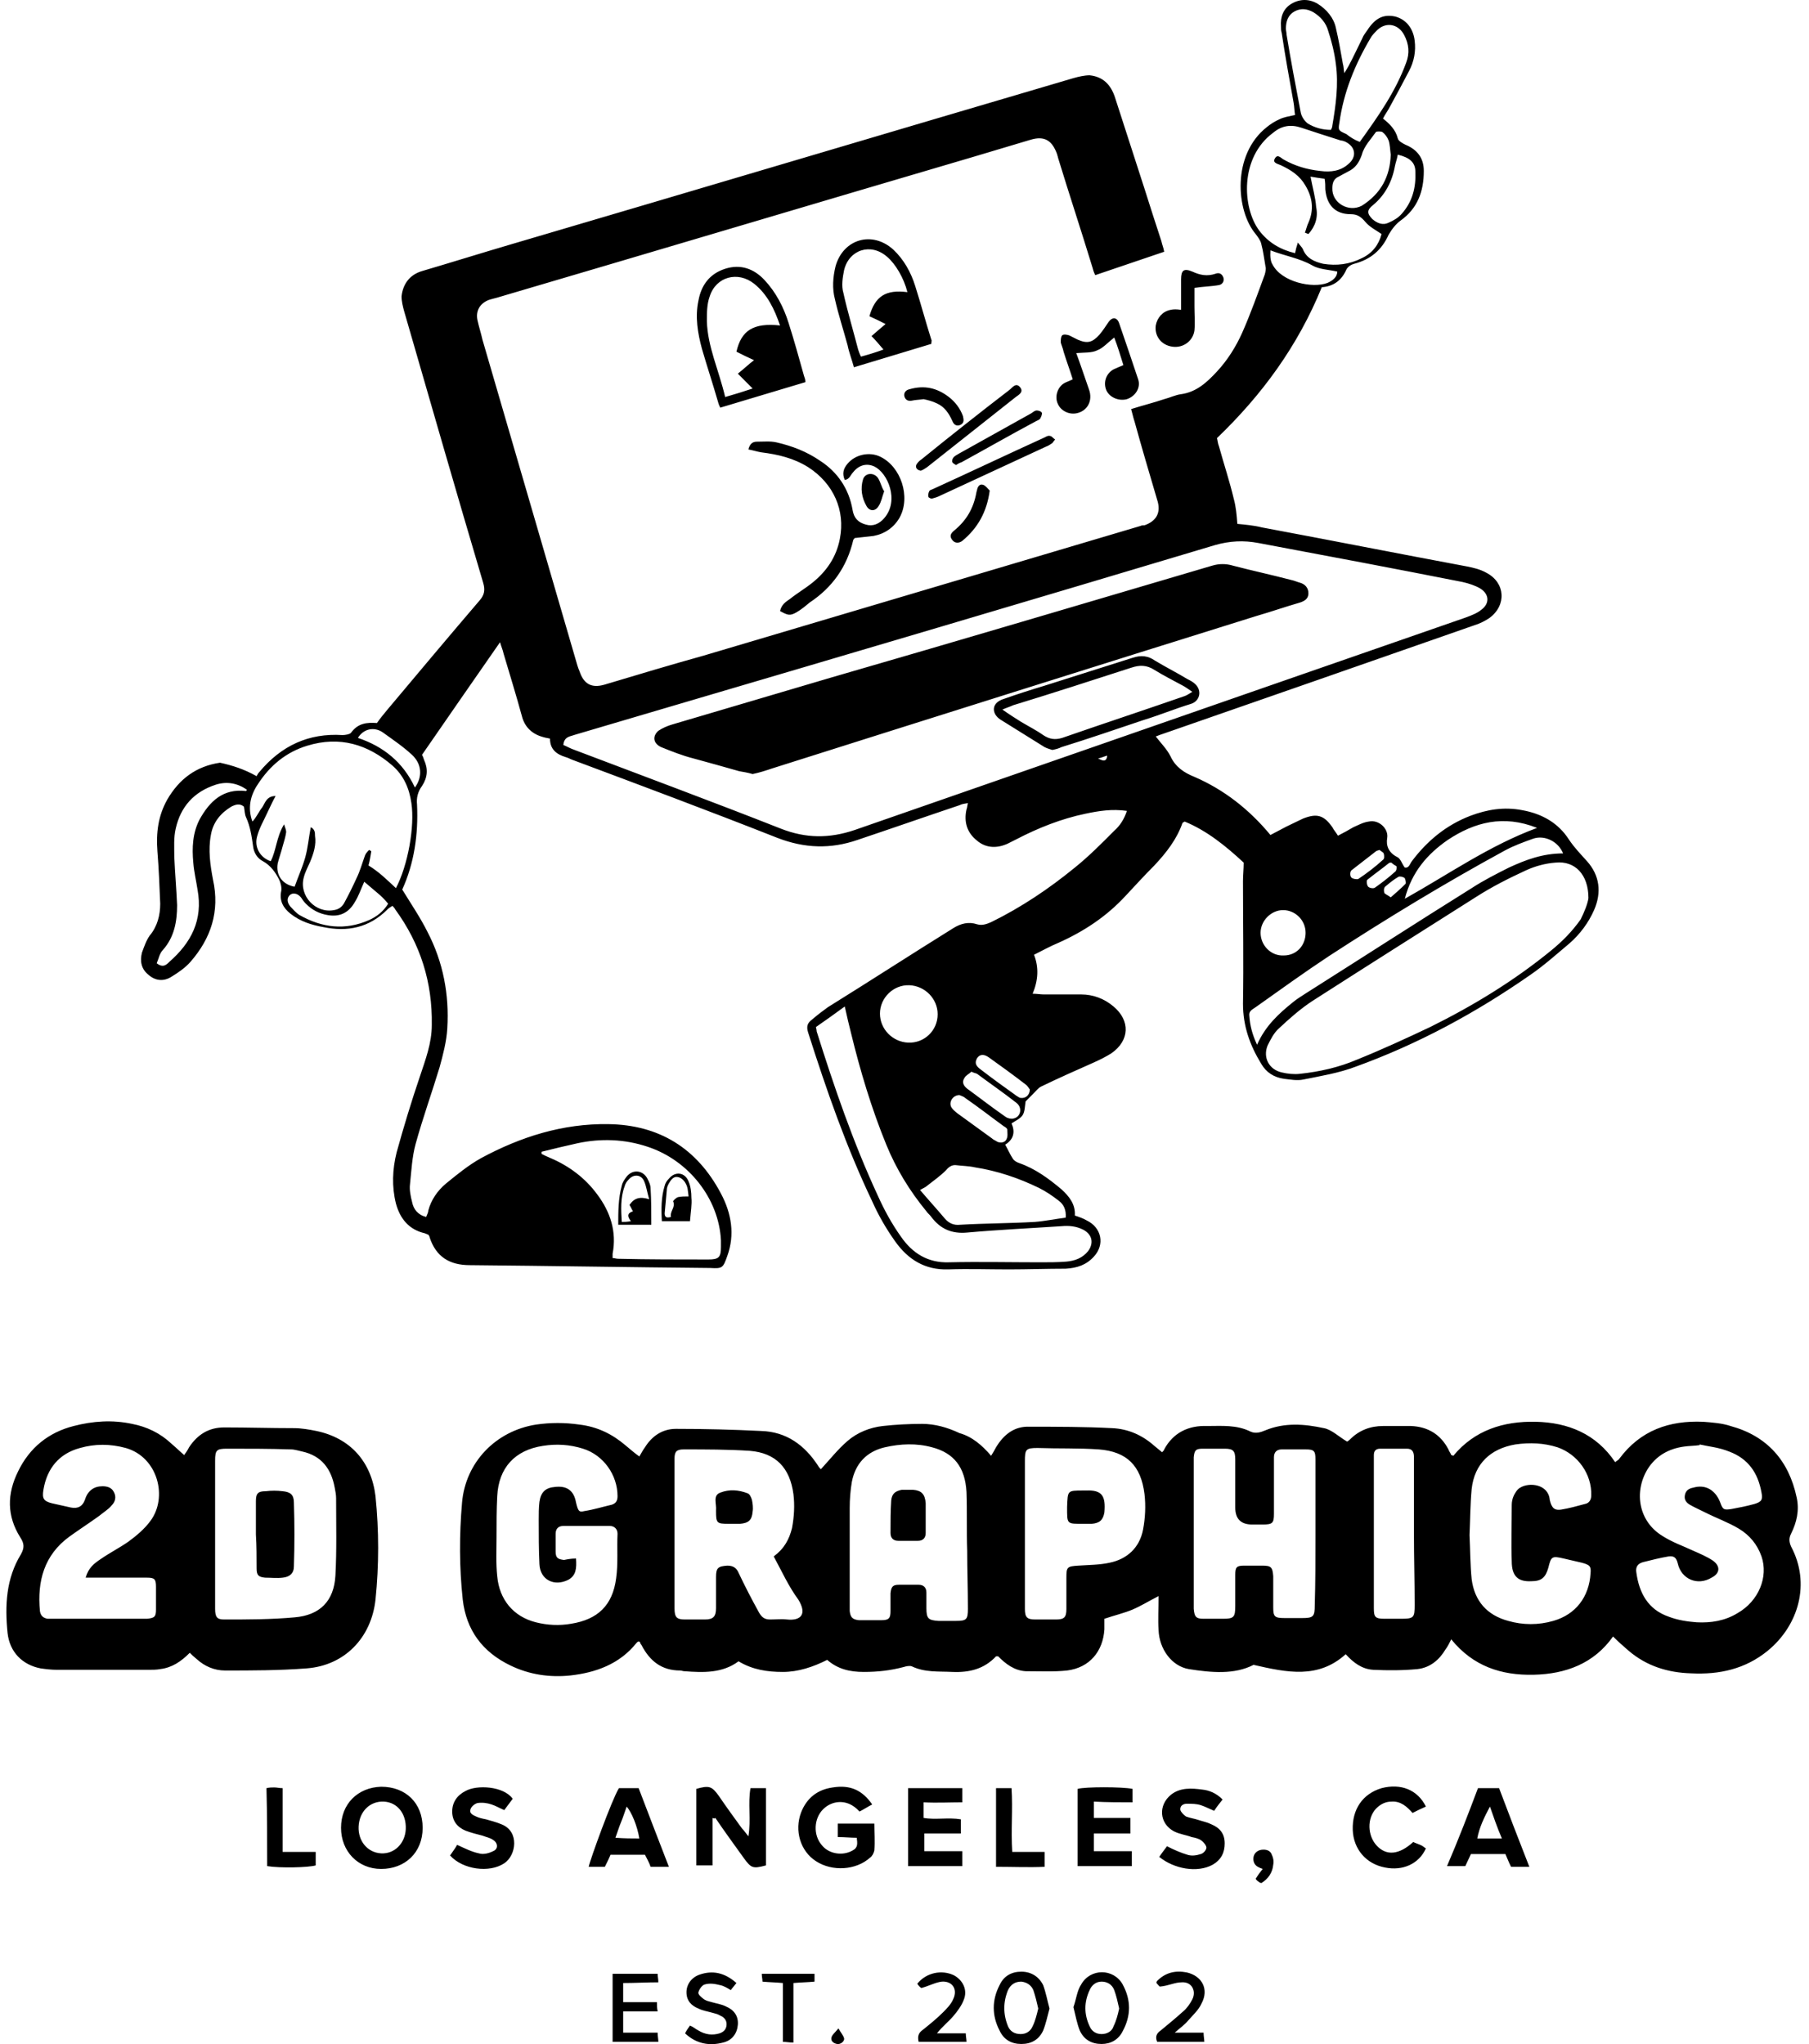 <svg width="123" height="139" viewBox="0 0 123 139" fill="none" xmlns="http://www.w3.org/2000/svg">
<path d="M17.448 52.779C17.496 52.682 17.544 52.586 17.639 52.49C19.122 50.707 20.988 49.839 23.284 49.984C23.475 49.984 23.762 49.936 23.858 49.839C24.336 49.165 24.958 49.117 25.628 49.165C25.867 48.827 26.106 48.538 26.346 48.249C28.45 45.743 30.507 43.286 32.612 40.828C32.947 40.443 32.995 40.105 32.851 39.623C31.034 33.503 29.264 27.335 27.494 21.215C27.398 20.878 27.302 20.492 27.302 20.155C27.398 19.288 27.876 18.661 28.737 18.42C30.699 17.842 32.708 17.215 34.669 16.637C47.442 12.879 60.214 9.072 72.986 5.313C73.321 5.216 73.752 5.12 74.087 5.12C74.996 5.216 75.522 5.747 75.809 6.614C76.478 8.686 77.148 10.758 77.818 12.83C78.201 14.035 78.583 15.24 78.966 16.396C79.014 16.637 79.109 16.83 79.157 17.119C77.579 17.649 76.048 18.179 74.469 18.709C74.374 18.517 74.326 18.372 74.278 18.179C73.513 15.673 72.699 13.216 71.934 10.71C71.934 10.662 71.886 10.565 71.886 10.517C71.551 9.553 71.025 9.216 70.068 9.505C68.777 9.891 67.485 10.276 66.194 10.662C55.383 13.842 44.571 17.071 33.76 20.251C33.569 20.3 33.378 20.348 33.234 20.396C32.612 20.637 32.325 21.167 32.469 21.793C32.564 22.227 32.708 22.661 32.803 23.095C34.956 30.467 37.109 37.889 39.261 45.261C39.309 45.406 39.357 45.55 39.405 45.647C39.692 46.514 40.218 46.803 41.079 46.562C43.328 45.888 45.576 45.213 47.824 44.587C57.727 41.647 67.629 38.708 77.531 35.768C77.626 35.72 77.722 35.72 77.818 35.72C78.631 35.431 78.966 34.853 78.679 33.985C78.153 32.202 77.626 30.419 77.148 28.684C77.052 28.395 77.005 28.154 76.909 27.817C77.674 27.576 78.44 27.383 79.157 27.142C79.54 27.046 79.923 26.853 80.305 26.805C81.358 26.66 82.075 25.986 82.745 25.263C83.463 24.492 84.037 23.576 84.467 22.613C85.041 21.311 85.52 19.962 85.998 18.661C86.046 18.468 86.094 18.276 86.046 18.131C85.95 17.601 85.902 17.119 85.759 16.589C85.711 16.348 85.52 16.107 85.376 15.914C84.037 14.324 83.75 10.517 86.141 8.638C86.381 8.445 86.668 8.252 87.002 8.108C87.29 7.963 87.624 7.915 88.055 7.819C88.007 7.53 88.007 7.289 87.959 6.999C87.672 5.409 87.385 3.819 87.146 2.229C87.098 2.084 87.098 1.94 87.098 1.795C87.05 1.169 87.242 0.59 87.816 0.253C88.39 -0.084 89.012 -0.084 89.586 0.253C90.208 0.639 90.686 1.217 90.829 1.891C91.021 2.711 91.164 3.53 91.308 4.349C91.356 4.494 91.356 4.686 91.403 4.976C91.547 4.735 91.643 4.59 91.691 4.494C92.025 3.867 92.312 3.241 92.647 2.566C92.743 2.325 92.934 2.132 93.078 1.891C93.604 1.169 94.13 0.976 94.848 1.12C95.613 1.313 96.091 1.94 96.187 2.759C96.283 3.482 96.139 4.204 95.805 4.831C95.374 5.65 94.943 6.469 94.513 7.24C94.369 7.53 94.178 7.77 94.034 8.06C94.513 8.445 94.896 8.831 95.039 9.409C95.087 9.602 95.374 9.746 95.565 9.843C96.379 10.18 96.809 10.758 96.809 11.626C96.809 13.023 96.379 14.18 95.23 14.999C94.896 15.24 94.609 15.625 94.417 15.963C93.939 17.023 93.174 17.649 92.073 17.938C91.882 17.986 91.643 18.131 91.547 18.324C91.212 19.095 90.638 19.48 89.873 19.529C88.246 23.528 85.807 26.853 82.745 29.793C82.793 29.937 82.793 30.13 82.888 30.371C83.223 31.576 83.606 32.732 83.893 33.937C84.037 34.467 84.085 34.997 84.132 35.624C84.611 35.672 85.233 35.72 85.807 35.865C90.447 36.732 95.087 37.648 99.727 38.515C100.206 38.611 100.636 38.708 101.066 38.949C102.358 39.623 102.454 41.165 101.258 42.033C100.971 42.225 100.588 42.418 100.253 42.515C93.221 44.972 86.189 47.43 79.109 49.888C78.966 49.936 78.822 49.984 78.583 50.08C78.918 50.514 79.349 50.948 79.588 51.43C79.923 52.152 80.497 52.538 81.214 52.827C83.223 53.694 84.945 55.044 86.381 56.779C86.763 56.586 87.098 56.393 87.481 56.2C87.864 56.008 88.198 55.863 88.581 55.67C89.538 55.285 90.016 55.429 90.59 56.248C90.686 56.441 90.829 56.586 90.973 56.827C91.356 56.634 91.691 56.441 92.025 56.248C92.36 56.104 92.695 55.911 93.078 55.863C93.748 55.718 94.417 56.345 94.322 56.971C94.226 57.501 94.417 57.983 94.991 58.272C95.23 58.369 95.326 58.754 95.517 58.995C95.805 59.043 95.852 58.754 95.996 58.562C97.048 57.164 98.34 56.104 99.966 55.477C101.114 55.044 102.262 54.851 103.506 55.092C104.846 55.333 105.946 55.959 106.663 57.068C107.046 57.646 107.477 58.08 107.907 58.562C108.768 59.525 108.912 60.682 108.386 61.886C108.003 62.754 107.429 63.525 106.711 64.151C105.85 64.874 104.989 65.645 104.08 66.272C100.349 68.874 96.426 70.994 92.169 72.536C91.021 72.97 89.825 73.163 88.629 73.404C88.198 73.5 87.72 73.404 87.29 73.356C86.62 73.259 86.094 72.922 85.759 72.344C84.993 71.091 84.515 69.79 84.515 68.248C84.563 65.453 84.515 62.706 84.515 59.911C84.515 59.525 84.563 59.092 84.563 58.658C83.367 57.55 82.075 56.489 80.545 55.863C80.497 55.911 80.449 55.911 80.401 55.959C80.018 57.068 79.301 57.983 78.488 58.851C77.818 59.525 77.196 60.2 76.526 60.923C75.235 62.32 73.704 63.332 71.982 64.103C71.408 64.344 70.882 64.633 70.308 64.922C70.642 65.79 70.594 66.657 70.212 67.573C70.499 67.573 70.738 67.621 70.977 67.621H73.513C74.326 67.621 75.091 67.91 75.713 68.44C76.861 69.404 76.813 70.753 75.57 71.621C75.187 71.862 74.804 72.054 74.374 72.247C73.178 72.777 71.982 73.307 70.786 73.886C70.595 73.982 70.451 74.175 70.308 74.319C70.116 74.512 69.925 74.705 69.733 74.897C69.686 75.187 69.686 75.572 69.542 75.813C69.399 76.054 69.064 76.199 68.777 76.391C69.016 76.921 68.968 77.451 68.346 77.837C68.538 78.174 68.681 78.512 68.873 78.801C68.968 78.945 69.159 79.042 69.303 79.09C70.403 79.475 71.312 80.15 72.173 80.873C72.699 81.355 73.13 81.885 73.082 82.656C73.369 82.752 73.656 82.849 73.895 82.993C74.9 83.475 75.139 84.632 74.374 85.451C73.847 86.029 73.226 86.222 72.46 86.27C71.169 86.27 69.877 86.318 68.585 86.318C67.198 86.318 65.859 86.27 64.471 86.318C62.893 86.367 61.745 85.644 60.884 84.439C60.262 83.572 59.736 82.656 59.305 81.692C57.535 77.982 56.196 74.126 54.952 70.223C54.808 69.79 54.904 69.549 55.239 69.308C55.574 69.019 55.956 68.729 56.291 68.488C59.162 66.705 61.984 64.874 64.854 63.091C65.332 62.802 65.859 62.658 66.433 62.85C66.768 62.947 67.055 62.85 67.389 62.706C69.447 61.694 71.312 60.441 73.082 58.995C74.039 58.224 74.9 57.357 75.761 56.489C76.144 56.152 76.431 55.718 76.622 55.14C75.617 54.995 74.709 55.14 73.8 55.333C72.173 55.67 70.595 56.297 69.112 57.068C68.92 57.164 68.729 57.26 68.537 57.357C67.82 57.694 67.055 57.694 66.433 57.164C65.763 56.634 65.524 55.911 65.715 55.044C65.763 54.947 65.763 54.803 65.811 54.61C65.572 54.658 65.428 54.658 65.237 54.755C62.941 55.526 60.597 56.345 58.3 57.116C56.483 57.742 54.713 57.694 52.847 56.971C48.207 55.14 43.567 53.405 38.927 51.67C38.783 51.622 38.64 51.526 38.448 51.478C37.826 51.285 37.396 50.948 37.396 50.225C37.205 50.177 37.109 50.177 36.965 50.129C36.2 49.936 35.674 49.454 35.482 48.683C35.1 47.285 34.669 45.888 34.239 44.442C34.191 44.201 34.095 44.008 33.999 43.671C32.182 46.273 30.46 48.779 28.69 51.333C28.737 51.381 28.785 51.526 28.833 51.67C29.12 52.297 29.072 52.875 28.69 53.453C28.403 53.839 28.307 54.273 28.355 54.706C28.45 56.73 28.163 58.706 27.35 60.489C27.972 61.501 28.594 62.417 29.072 63.38C30.125 65.404 30.555 67.621 30.412 69.934C30.364 70.802 30.125 71.717 29.886 72.585C29.359 74.319 28.737 76.054 28.259 77.789C28.02 78.656 27.972 79.62 27.876 80.536C27.828 80.921 27.924 81.355 28.02 81.74C28.116 82.222 28.402 82.608 28.977 82.752C29.024 82.608 29.12 82.463 29.12 82.319C29.311 81.596 29.742 80.969 30.316 80.487C31.081 79.861 31.847 79.234 32.708 78.753C35.387 77.307 38.257 76.391 41.366 76.44C44.811 76.488 47.394 78.078 49.02 81.162C49.738 82.511 49.977 83.957 49.451 85.403C49.164 86.222 49.116 86.27 48.303 86.222C42.849 86.174 37.396 86.077 31.942 86.029C30.555 86.029 29.646 85.451 29.216 84.15C29.216 84.102 29.168 84.005 29.12 83.957C29.024 83.909 28.977 83.909 28.881 83.861C27.828 83.62 27.207 82.897 26.92 81.837C26.633 80.68 26.68 79.524 26.967 78.367C27.446 76.632 27.972 74.897 28.546 73.211C28.929 72.054 29.359 70.946 29.359 69.693C29.407 66.802 28.594 64.2 26.872 61.838C26.824 61.742 26.776 61.694 26.68 61.597C26.537 61.694 26.441 61.742 26.346 61.838C25.102 63.091 23.619 63.38 21.992 63.043C21.179 62.898 20.414 62.658 19.744 62.127C19.266 61.742 18.979 61.26 19.122 60.585C19.17 60.344 19.074 60.007 18.979 59.814C18.739 59.333 18.405 58.851 17.878 58.562C17.496 58.369 17.257 57.983 17.209 57.55C17.113 56.875 17.017 56.2 16.73 55.574C16.635 55.381 16.635 55.092 16.587 54.851C16.3 54.61 16.013 54.706 15.726 54.851C15.008 55.285 14.482 55.911 14.339 56.779C14.147 57.791 14.291 58.803 14.482 59.814C14.96 61.983 14.338 63.814 12.951 65.404C12.616 65.79 12.138 66.127 11.66 66.416C11.133 66.754 10.559 66.705 10.081 66.272C9.603 65.886 9.507 65.356 9.651 64.778C9.794 64.392 9.938 63.959 10.177 63.621C10.703 62.995 10.894 62.224 10.894 61.453C10.846 60.248 10.799 59.092 10.703 57.887C10.607 56.634 10.751 55.477 11.373 54.369C12.186 52.972 13.334 52.104 14.96 51.863C15.821 52.056 16.587 52.297 17.448 52.779ZM38.305 50.658C38.544 50.755 38.783 50.9 39.07 50.996C43.758 52.779 48.446 54.514 53.086 56.345C54.809 57.02 56.387 57.02 58.109 56.441C67.389 53.212 76.67 49.984 85.95 46.755C90.543 45.165 95.087 43.575 99.679 41.984C100.062 41.84 100.445 41.695 100.732 41.455C101.306 41.021 101.258 40.394 100.636 40.009C100.301 39.816 99.871 39.672 99.44 39.575C94.8 38.66 90.208 37.792 85.567 36.925C84.563 36.732 83.606 36.78 82.602 37.069C70.212 40.78 57.822 44.442 45.385 48.105C43.28 48.731 41.127 49.357 39.022 49.984C38.783 50.08 38.353 50.08 38.305 50.658ZM108.003 61.067C108.003 59.477 107.094 58.513 105.755 58.658C105.085 58.706 104.367 58.899 103.745 59.188C102.597 59.718 101.449 60.296 100.397 60.971C96.666 63.332 92.934 65.694 89.251 68.055C88.438 68.585 87.672 69.259 86.955 69.934C86.62 70.223 86.381 70.705 86.189 71.091C85.855 71.91 86.285 72.729 87.146 72.922C87.529 73.018 88.007 73.066 88.39 73.018C89.729 72.874 91.021 72.585 92.265 72.054C93.939 71.38 95.613 70.609 97.24 69.838C100.158 68.392 102.932 66.705 105.468 64.633C106.233 64.007 106.903 63.332 107.477 62.513C107.716 62.031 107.955 61.453 108.003 61.067ZM26.92 60.393C27.733 58.851 28.211 56.2 27.972 54.61C27.828 53.598 27.446 52.731 26.68 52.056C25.006 50.61 23.093 50.032 20.892 50.707C19.457 51.14 18.357 52.056 17.544 53.309C17.017 54.08 16.826 54.947 17.161 55.863C17.448 55.574 17.591 55.188 17.831 54.899C18.022 54.61 18.118 54.128 18.739 54.128C18.5 54.562 18.357 54.899 18.166 55.285C17.926 55.815 17.639 56.297 17.496 56.827C17.257 57.598 17.687 58.321 18.405 58.562C18.787 57.839 18.787 56.923 19.314 56.056C19.409 56.345 19.457 56.441 19.457 56.586C19.409 56.923 19.314 57.212 19.218 57.55C19.122 57.935 18.979 58.321 18.883 58.706C18.74 59.525 19.218 60.152 20.031 60.296C20.27 59.622 20.557 58.995 20.749 58.321C20.94 57.646 20.988 56.971 21.131 56.248C21.418 56.393 21.418 56.634 21.418 56.827C21.514 57.453 21.323 58.031 21.084 58.61C20.94 58.947 20.749 59.284 20.653 59.67C20.318 60.923 21.466 62.127 22.71 61.886C23.045 61.838 23.284 61.646 23.428 61.356C23.715 60.826 24.002 60.248 24.241 59.718C24.48 59.236 24.623 58.706 24.815 58.176C24.863 58.031 25.006 57.887 25.102 57.791C25.15 57.839 25.197 57.839 25.245 57.887C25.197 58.176 25.15 58.513 25.054 58.851C25.771 59.284 26.298 59.814 26.92 60.393ZM55.478 69.838C55.526 70.03 55.526 70.079 55.526 70.127C56.722 73.934 58.013 77.692 59.688 81.307C60.118 82.27 60.645 83.234 61.266 84.102C62.032 85.21 63.084 85.885 64.519 85.836C66.576 85.788 68.681 85.836 70.738 85.836C71.312 85.836 71.934 85.836 72.508 85.788C73.082 85.74 73.608 85.547 73.991 85.065C74.374 84.535 74.278 83.957 73.656 83.62C73.178 83.379 72.699 83.331 72.173 83.379C70.02 83.523 67.916 83.62 65.763 83.812C64.711 83.909 63.945 83.572 63.323 82.752C63.228 82.608 63.084 82.511 62.989 82.367C61.84 80.969 60.932 79.475 60.262 77.837C59.257 75.379 58.492 72.825 57.87 70.271C57.727 69.693 57.583 69.115 57.439 68.44C56.722 68.97 56.1 69.404 55.478 69.838ZM88.964 15.914C88.868 15.866 88.82 15.866 88.725 15.818C88.82 15.577 88.868 15.336 88.964 15.143C89.347 14.276 89.251 13.457 88.772 12.637C88.39 11.963 87.816 11.577 87.098 11.24C86.907 11.144 86.524 11.095 86.668 10.806C86.859 10.421 87.098 10.758 87.29 10.854C88.055 11.288 88.868 11.529 89.777 11.626C90.495 11.722 91.164 11.626 91.691 11.144C92.265 10.662 92.169 9.987 91.499 9.65C91.403 9.602 91.26 9.553 91.164 9.553C90.255 9.264 89.347 8.975 88.486 8.686C87.768 8.445 87.146 8.541 86.572 9.023C84.276 10.71 84.467 14.131 85.615 15.673C86.237 16.493 87.05 16.974 88.055 17.215C88.103 16.974 88.151 16.782 88.246 16.493C88.39 16.685 88.533 16.83 88.581 16.926C88.82 17.553 89.347 17.794 89.968 17.938C90.877 18.083 91.738 17.986 92.599 17.553C93.317 17.215 93.748 16.637 93.939 15.914C93.508 15.625 93.126 15.432 92.839 15.095C92.552 14.758 92.312 14.565 91.834 14.565C90.782 14.565 90.208 13.939 90.112 12.879C90.112 12.637 90.112 12.397 90.064 12.156C89.681 12.107 89.394 12.059 89.107 12.011C89.251 12.782 89.442 13.409 89.49 14.083C89.633 14.758 89.442 15.384 88.964 15.914ZM36.822 78.319V78.463C37.013 78.56 37.205 78.656 37.444 78.753C38.687 79.283 39.788 80.102 40.601 81.21C41.51 82.415 41.94 83.764 41.653 85.258V85.547C41.797 85.547 41.892 85.596 42.036 85.596C44.093 85.644 46.102 85.644 48.159 85.644C48.877 85.644 49.02 85.499 49.02 84.776V84.343C48.877 81.499 46.82 78.897 44.045 77.982C42.467 77.451 40.84 77.403 39.261 77.741C38.4 77.933 37.587 78.126 36.822 78.319ZM106.281 58.031C105.946 57.212 105.037 56.779 104.272 57.02C103.602 57.26 102.932 57.501 102.31 57.839C98.244 60.055 94.274 62.465 90.351 65.019C88.677 66.127 87.003 67.332 85.376 68.488C85.185 68.633 84.898 68.729 84.945 69.067C84.993 69.741 85.137 70.32 85.472 71.042C86.046 69.741 86.955 68.922 87.911 68.151C88.198 67.91 88.533 67.717 88.82 67.525C92.552 65.163 96.283 62.754 100.062 60.393C100.875 59.863 101.736 59.429 102.597 58.995C103.745 58.465 104.894 58.031 106.281 58.031ZM72.46 82.8C72.508 82.27 72.317 81.885 71.982 81.644C71.551 81.307 71.121 81.017 70.642 80.777C69.255 80.102 67.82 79.62 66.289 79.379C65.859 79.283 65.428 79.283 65.046 79.234C64.758 79.186 64.519 79.331 64.328 79.572C63.945 79.957 63.467 80.295 63.036 80.632C62.941 80.728 62.797 80.777 62.558 80.921C63.132 81.596 63.706 82.222 64.232 82.849C64.519 83.186 64.854 83.331 65.285 83.282C66.959 83.186 68.681 83.186 70.355 83.09C71.025 83.041 71.695 82.897 72.46 82.8ZM92.456 9.65C93.7 7.915 94.896 6.228 95.613 4.253C95.852 3.626 95.805 3 95.47 2.373C95.087 1.65 94.274 1.458 93.652 2.036C93.46 2.229 93.269 2.421 93.173 2.614C92.121 4.397 91.356 6.277 91.069 8.349C90.973 8.879 91.021 8.879 91.547 9.12C91.786 9.312 92.073 9.505 92.456 9.65ZM90.495 8.831C90.543 8.734 90.59 8.638 90.59 8.541C90.829 7.144 91.021 5.747 90.829 4.349C90.734 3.578 90.542 2.807 90.303 2.084C90.16 1.554 89.777 1.12 89.299 0.831C88.868 0.59 88.438 0.542 88.007 0.783C87.577 1.024 87.433 1.458 87.433 1.94C87.433 2.084 87.481 2.229 87.481 2.373C87.768 4.108 88.103 5.891 88.438 7.626C88.486 7.915 88.677 8.204 88.916 8.397C89.394 8.686 89.921 8.831 90.495 8.831ZM10.655 65.501C11.086 65.838 11.325 65.597 11.516 65.404C12.999 64.103 13.812 62.561 13.43 60.489C13.334 59.863 13.191 59.284 13.143 58.658C13.047 57.646 13.095 56.634 13.573 55.718C14.243 54.514 15.152 53.598 16.73 53.791C16.73 53.791 16.778 53.743 16.778 53.694C16.156 53.261 15.439 53.116 14.673 53.357C13.191 53.839 12.282 54.851 11.947 56.345C11.803 56.971 11.851 57.598 11.851 58.272C11.899 59.381 11.995 60.441 12.042 61.549C12.042 62.658 11.851 63.718 11.086 64.585C10.847 64.826 10.799 65.163 10.655 65.501ZM104.511 56.297C102.215 55.381 100.253 55.911 98.436 57.116C97.048 58.08 95.996 59.284 95.517 61.115C98.531 59.429 101.258 57.501 104.511 56.297ZM63.754 68.97C63.754 67.91 62.893 67.043 61.84 66.995C60.74 66.946 59.831 67.862 59.831 68.922C59.831 69.982 60.692 70.85 61.745 70.898C62.845 70.946 63.754 70.079 63.754 68.97ZM94.561 10.517C94.513 10.18 94.513 9.843 94.417 9.553C94.322 9.312 94.178 9.12 93.987 8.975C93.891 8.927 93.604 8.927 93.556 8.975C93.221 9.457 92.743 9.939 92.599 10.517C92.408 11.047 92.169 11.433 91.643 11.674C91.451 11.77 91.212 11.915 91.021 12.011C90.686 12.156 90.59 12.445 90.59 12.782C90.543 13.794 91.691 14.469 92.599 13.987C93.891 13.168 94.513 12.011 94.561 10.517ZM95.039 10.517C94.991 10.806 94.896 11.047 94.848 11.288C94.656 12.348 94.178 13.264 93.365 13.939C92.934 14.276 92.934 14.517 93.317 14.902C93.652 15.191 94.034 15.336 94.417 15.143C94.752 14.999 95.087 14.806 95.326 14.517C96.044 13.698 96.283 12.734 96.235 11.674C96.235 11.047 95.852 10.71 95.039 10.517ZM24.767 59.959C24.528 60.489 24.384 60.923 24.145 61.308C23.715 62.079 23.093 62.368 22.279 62.224C21.705 62.127 21.227 61.886 20.797 61.453C20.653 61.308 20.557 61.164 20.462 61.019C20.222 60.73 19.888 60.682 19.696 60.875C19.505 61.067 19.505 61.356 19.744 61.646C19.935 61.838 20.127 62.079 20.366 62.224C21.897 63.091 23.475 63.284 25.102 62.561C25.628 62.32 26.059 61.983 26.393 61.453C26.154 61.164 25.915 60.923 25.676 60.73C25.389 60.489 25.102 60.248 24.767 59.959ZM88.772 63.429C88.772 62.561 88.055 61.886 87.242 61.886C86.428 61.886 85.711 62.609 85.711 63.429C85.711 64.296 86.429 65.019 87.29 64.971C88.151 64.971 88.772 64.296 88.772 63.429ZM86.381 17.023C86.349 17.473 86.397 17.794 86.524 17.986C87.146 19.191 89.251 19.625 90.255 19.239C90.59 19.095 90.925 18.854 90.925 18.468C90.303 18.324 89.681 18.324 89.203 18.035C88.342 17.553 87.385 17.408 86.381 17.023ZM66.05 72.874C65.906 73.018 65.667 73.115 65.572 73.307C65.38 73.596 65.524 73.837 65.763 74.03C66.624 74.657 67.485 75.331 68.394 75.958C68.538 76.054 68.777 76.102 68.92 76.054C69.399 75.958 69.542 75.331 69.112 74.994C68.251 74.319 67.342 73.693 66.433 73.018C66.337 72.97 66.241 72.97 66.05 72.874ZM65.237 74.464C64.758 74.464 64.471 74.994 64.711 75.331C64.806 75.476 64.95 75.572 65.046 75.668C65.859 76.247 66.624 76.825 67.437 77.403C67.533 77.5 67.677 77.548 67.82 77.644C68.059 77.741 68.346 77.692 68.442 77.451C68.537 77.259 68.49 77.018 68.49 76.825C68.49 76.729 68.346 76.632 68.251 76.584C67.389 75.958 66.528 75.283 65.62 74.657C65.524 74.56 65.332 74.512 65.237 74.464ZM28.211 53.55C28.737 52.827 28.689 51.96 28.02 51.333C27.398 50.755 26.68 50.273 26.011 49.791C25.437 49.406 24.719 49.55 24.336 50.177C26.058 50.755 27.398 51.815 28.211 53.55ZM70.02 74.078C69.973 74.03 69.877 73.837 69.733 73.741C68.92 73.115 68.059 72.488 67.246 71.91C66.911 71.669 66.624 71.669 66.433 71.958C66.241 72.295 66.385 72.488 66.624 72.681C67.437 73.307 68.298 73.934 69.112 74.512C69.207 74.56 69.303 74.657 69.399 74.657C69.734 74.705 70.02 74.464 70.02 74.078ZM93.795 57.791C93.7 57.839 93.604 57.839 93.556 57.887C92.982 58.321 92.456 58.754 91.882 59.188C91.786 59.284 91.786 59.574 91.882 59.67C91.978 59.766 92.265 59.814 92.36 59.766C92.934 59.381 93.508 58.947 94.034 58.465C94.13 58.417 94.13 58.176 94.082 58.031C94.035 57.935 93.891 57.887 93.795 57.791ZM94.609 58.658C94.513 58.658 94.465 58.658 94.417 58.706C93.939 59.092 93.46 59.429 92.982 59.814C92.886 59.863 92.934 60.2 93.03 60.296C93.126 60.393 93.413 60.441 93.508 60.344C93.987 60.007 94.417 59.67 94.848 59.284C94.943 59.236 94.991 58.995 94.944 58.899C94.848 58.851 94.704 58.754 94.609 58.658ZM94.561 61.019C94.896 60.73 95.278 60.393 95.565 60.103C95.613 60.055 95.565 59.814 95.517 59.718C95.422 59.622 95.183 59.574 95.087 59.622C94.752 59.814 94.465 60.055 94.178 60.296C94.082 60.393 94.082 60.585 94.13 60.73C94.226 60.826 94.369 60.875 94.561 61.019ZM75.282 51.381C75.091 51.43 74.9 51.526 74.661 51.574C74.948 51.719 75.235 51.863 75.282 51.381ZM67.389 98.992C67.533 98.751 67.629 98.606 67.724 98.414C68.251 97.546 68.968 96.968 70.02 97.016C71.886 97.016 73.752 97.016 75.617 97.113C76.718 97.161 77.674 97.594 78.488 98.317C78.679 98.462 78.823 98.606 79.014 98.751C79.109 98.655 79.157 98.606 79.157 98.558C79.779 97.402 80.832 96.92 82.075 96.968C83.08 96.968 84.085 96.872 85.041 97.353C85.376 97.498 85.711 97.402 86.046 97.257C87.337 96.727 88.677 96.823 90.016 97.113C90.543 97.209 91.021 97.691 91.595 98.028C91.595 98.028 91.691 97.98 91.786 97.884C92.408 97.257 93.174 96.968 94.034 96.968H95.948C97.096 97.016 97.957 97.546 98.483 98.558C98.531 98.703 98.627 98.799 98.675 98.944C98.675 98.944 98.722 98.944 98.818 98.992C100.253 97.257 102.215 96.631 104.415 96.679C106.616 96.727 108.529 97.498 109.821 99.426C109.916 99.329 110.06 99.281 110.108 99.185C111.543 97.257 113.504 96.582 115.8 96.679C116.422 96.727 117.092 96.775 117.666 96.968C120.153 97.643 121.636 99.329 122.163 101.835C122.354 102.702 122.163 103.522 121.78 104.293C121.636 104.582 121.636 104.823 121.78 105.16C123.119 107.666 122.306 110.509 120.201 112.244C118.67 113.497 116.901 113.882 114.987 113.786C113.408 113.738 111.973 113.304 110.73 112.244C110.395 111.955 110.012 111.617 109.677 111.28C108.386 113.111 106.472 113.834 104.272 113.882C102.071 113.93 100.158 113.304 98.675 111.473C98.531 111.762 98.436 111.955 98.292 112.148C97.862 112.87 97.24 113.4 96.379 113.497C95.374 113.593 94.369 113.593 93.365 113.545C92.6 113.497 92.025 113.063 91.499 112.485C89.633 114.171 87.529 113.738 85.233 113.208C83.941 113.882 82.362 113.738 80.832 113.497C79.684 113.304 78.823 112.148 78.775 110.846C78.727 110.124 78.775 109.401 78.775 108.533C78.105 108.871 77.579 109.208 77.005 109.449C76.431 109.69 75.809 109.834 75.091 110.075V110.798C74.996 112.292 74.087 113.4 72.556 113.593C71.647 113.69 70.69 113.641 69.733 113.641C68.968 113.593 68.394 113.159 67.868 112.629H67.724C66.911 113.497 65.906 113.738 64.758 113.69C63.802 113.641 62.893 113.738 61.984 113.304C61.84 113.256 61.601 113.304 61.458 113.352C60.549 113.593 59.688 113.69 58.731 113.69C57.774 113.69 56.961 113.497 56.243 112.87C55.287 113.352 54.282 113.69 53.23 113.69C52.177 113.69 51.173 113.545 50.216 112.967C49.116 113.786 47.824 113.738 46.533 113.641C46.437 113.641 46.341 113.593 46.246 113.593C45.002 113.593 44.189 112.967 43.615 111.858C43.567 111.81 43.519 111.714 43.519 111.666C43.519 111.666 43.471 111.617 43.423 111.617C43.375 111.617 43.328 111.666 43.28 111.714C42.132 113.159 40.505 113.738 38.783 113.93C37.396 114.075 36.009 113.882 34.717 113.256C32.803 112.34 31.703 110.846 31.464 108.774C31.225 106.558 31.225 104.389 31.416 102.172C31.655 99.426 33.712 97.305 36.439 96.872C37.444 96.727 38.4 96.727 39.405 96.872C40.601 97.016 41.605 97.498 42.514 98.269C42.801 98.51 43.136 98.799 43.471 99.04C43.615 98.799 43.71 98.606 43.854 98.414C44.332 97.643 45.05 97.161 45.959 97.161C47.872 97.161 49.833 97.209 51.747 97.305C53.469 97.353 54.713 98.269 55.622 99.667C55.669 99.763 55.765 99.859 55.813 99.907C56.435 99.233 56.961 98.558 57.631 97.98C58.3 97.402 59.162 97.064 60.023 96.968C60.884 96.872 61.793 96.823 62.702 96.823C63.562 96.823 64.424 97.064 65.237 97.45C66.098 97.691 66.768 98.269 67.389 98.992ZM65.763 105.449C65.715 104.1 65.763 102.799 65.715 101.45C65.62 99.763 64.854 98.799 63.371 98.414C62.319 98.125 61.218 98.173 60.166 98.414C58.922 98.703 58.157 99.522 57.918 100.775C57.822 101.353 57.774 101.931 57.774 102.558V109.545C57.822 109.979 57.966 110.124 58.396 110.172H59.927C60.453 110.172 60.549 110.027 60.549 109.545V108.341C60.597 107.907 60.692 107.762 61.123 107.762H62.462C62.797 107.762 62.989 107.955 62.989 108.292V109.353C62.989 110.075 63.132 110.172 63.802 110.22H64.998C65.715 110.22 65.811 110.124 65.811 109.401C65.811 108.003 65.763 106.75 65.763 105.449ZM52.608 105.835C53.325 105.305 53.66 104.678 53.852 103.907C53.995 103.136 54.043 102.365 53.947 101.594C53.708 99.811 52.751 98.799 50.981 98.655C49.498 98.558 47.968 98.558 46.485 98.558C46.007 98.558 45.863 98.703 45.863 99.185V109.353C45.863 109.979 46.007 110.124 46.581 110.124H47.92C48.494 110.124 48.685 109.931 48.685 109.353V107.232C48.685 106.606 48.829 106.509 49.451 106.461C49.833 106.461 50.073 106.606 50.216 106.943C50.647 107.859 51.125 108.774 51.603 109.642C51.795 109.979 51.986 110.124 52.369 110.124C52.752 110.124 53.134 110.075 53.517 110.124C54.426 110.22 54.904 109.786 54.282 108.774C53.612 107.859 53.182 106.895 52.608 105.835ZM39.166 105.979C39.214 106.654 39.166 107.136 38.64 107.425C37.683 107.907 36.726 107.425 36.678 106.365C36.63 105.353 36.63 104.389 36.63 103.377C36.63 102.943 36.63 102.51 36.678 102.124C36.774 101.45 37.109 101.16 37.731 101.112C38.544 101.016 39.022 101.353 39.166 102.172C39.309 102.751 39.357 102.847 39.74 102.751C40.362 102.654 40.984 102.462 41.605 102.317C41.892 102.221 41.988 102.028 41.988 101.739C41.988 100.293 41.031 98.944 39.644 98.51C38.735 98.221 37.826 98.173 36.917 98.317C35.004 98.606 33.904 99.811 33.808 101.739C33.76 102.654 33.76 103.57 33.76 104.534C33.76 105.401 33.712 106.268 33.808 107.184C33.952 108.774 34.908 109.931 36.439 110.316C37.205 110.509 38.018 110.557 38.831 110.413C40.649 110.124 41.653 109.16 41.892 107.329C42.036 106.317 41.94 105.305 41.988 104.293C41.988 103.955 41.749 103.763 41.462 103.763H38.305C37.97 103.763 37.779 103.955 37.779 104.293V105.497C37.779 105.931 37.922 106.028 38.353 106.076C38.592 106.028 38.831 105.979 39.166 105.979ZM89.442 104.341V99.233C89.442 98.655 89.347 98.558 88.772 98.558H87.146C86.811 98.558 86.62 98.751 86.62 99.088V102.943C86.62 103.57 86.524 103.666 85.855 103.666H85.137C84.372 103.666 83.989 103.281 83.989 102.51V99.233C83.989 98.655 83.845 98.51 83.271 98.51H81.788C81.31 98.51 81.214 98.606 81.166 99.088V109.401C81.214 109.931 81.31 110.075 81.836 110.075H83.128C83.893 110.075 83.989 109.979 83.989 109.208V107.088C83.989 106.558 84.085 106.461 84.611 106.461H85.807C86.428 106.461 86.524 106.558 86.572 107.184V109.304C86.572 109.931 86.668 110.027 87.337 110.027H88.533C89.299 110.027 89.394 109.931 89.394 109.16C89.442 107.618 89.442 105.979 89.442 104.341ZM115.561 98.221V98.269C115.226 98.317 114.844 98.317 114.509 98.365C113.456 98.51 112.595 98.992 112.021 99.907C111.064 101.498 111.447 103.474 113.026 104.437C113.695 104.871 114.413 105.112 115.131 105.449C115.561 105.642 116.039 105.835 116.47 106.124C116.996 106.509 116.948 106.991 116.374 107.28C115.418 107.859 114.317 107.377 114.078 106.317C113.983 105.931 113.839 105.787 113.456 105.835C112.882 105.931 112.308 106.076 111.734 106.22C111.351 106.317 111.208 106.558 111.256 106.895C111.447 108.341 112.069 109.449 113.456 109.931C114.078 110.172 114.748 110.268 115.37 110.316C116.326 110.365 117.283 110.22 118.144 109.69C119.579 108.871 120.249 107.232 119.771 105.835C119.484 105.016 118.958 104.389 118.24 103.955C117.522 103.522 116.709 103.233 115.944 102.847C115.561 102.654 115.226 102.51 114.891 102.317C114.652 102.172 114.509 101.98 114.557 101.691C114.604 101.353 114.844 101.209 115.131 101.16C115.944 100.92 116.614 101.305 116.948 102.124C117.14 102.654 117.188 102.702 117.762 102.606C118.288 102.51 118.766 102.413 119.292 102.269C119.771 102.124 119.866 101.98 119.771 101.498C119.532 100.148 118.862 99.185 117.57 98.703C116.853 98.414 116.183 98.365 115.561 98.221ZM69.686 104.293V109.401C69.686 109.979 69.829 110.124 70.403 110.124H71.79C72.365 110.124 72.508 109.979 72.508 109.401V107.28C72.508 106.558 72.556 106.509 73.321 106.461C74.039 106.413 74.756 106.413 75.426 106.268C76.622 106.028 77.483 105.257 77.722 104.004C77.866 103.233 77.914 102.413 77.818 101.594C77.579 99.667 76.622 98.703 74.709 98.558C73.321 98.462 71.934 98.51 70.547 98.462C69.734 98.462 69.686 98.558 69.686 99.377C69.686 101.064 69.686 102.654 69.686 104.293ZM99.918 104.389C99.966 105.353 99.966 106.413 100.062 107.377C100.253 108.871 101.114 109.834 102.549 110.22C103.554 110.509 104.606 110.509 105.611 110.22C107.142 109.786 108.051 108.582 108.146 106.991C108.194 106.509 108.099 106.413 107.572 106.268C107.142 106.172 106.759 106.076 106.329 105.979C105.515 105.787 105.467 105.835 105.276 106.606C105.085 107.28 104.798 107.521 104.128 107.521C103.219 107.57 102.789 107.184 102.789 106.172C102.741 104.919 102.789 103.618 102.789 102.317C102.789 102.124 102.837 101.883 102.932 101.691C103.028 101.498 103.171 101.257 103.363 101.16C103.985 100.775 105.276 100.92 105.372 101.98C105.372 102.028 105.42 102.124 105.42 102.172C105.563 102.606 105.755 102.702 106.137 102.654C106.711 102.558 107.237 102.413 107.764 102.269C108.051 102.221 108.194 101.98 108.194 101.691C108.242 100.245 107.285 98.896 105.898 98.414C104.989 98.125 104.032 98.076 103.028 98.221C101.354 98.51 100.253 99.522 100.062 101.257C99.966 102.317 99.966 103.329 99.918 104.389ZM96.139 104.293V99.088C96.139 98.751 96.044 98.51 95.661 98.51H93.843C93.556 98.51 93.413 98.655 93.413 98.944V109.353C93.413 109.979 93.508 110.075 94.178 110.075H95.183C96.139 110.075 96.187 110.027 96.187 109.112C96.187 107.521 96.139 105.931 96.139 104.293ZM12.903 112.388C12.329 112.967 11.707 113.4 10.894 113.497C10.655 113.545 10.368 113.545 10.129 113.545H3.862C3.48 113.545 3.097 113.497 2.762 113.449C1.518 113.208 0.657 112.34 0.514 111.039C0.322 109.16 0.418 107.329 1.423 105.69C1.662 105.257 1.662 104.967 1.375 104.534C0.466 103.088 0.466 101.594 1.231 100.052C1.997 98.462 3.288 97.402 5.01 96.968C6.302 96.631 7.641 96.534 8.981 96.823C9.985 97.016 10.894 97.45 11.66 98.173C11.947 98.414 12.186 98.655 12.521 98.944C12.664 98.751 12.76 98.606 12.856 98.414C13.43 97.546 14.195 97.064 15.247 97.064C16.826 97.064 18.405 97.113 19.983 97.113C20.509 97.113 21.036 97.209 21.514 97.305C23.81 97.787 25.245 99.377 25.532 101.739C25.771 104.1 25.771 106.413 25.532 108.774C25.245 111.376 23.427 113.256 20.844 113.449C18.979 113.593 17.113 113.593 15.295 113.593C14.578 113.593 13.908 113.304 13.382 112.822C13.143 112.629 13.047 112.533 12.903 112.388ZM14.626 104.293V109.401C14.626 109.979 14.769 110.124 15.247 110.124C16.826 110.124 18.453 110.124 20.031 109.979C21.753 109.834 22.71 108.871 22.806 107.136C22.901 105.401 22.853 103.618 22.853 101.883C22.853 101.642 22.806 101.401 22.758 101.16C22.519 99.859 21.849 98.992 20.557 98.703C20.318 98.655 20.031 98.558 19.792 98.558C18.357 98.51 16.874 98.51 15.439 98.51C14.721 98.51 14.626 98.606 14.626 99.329V104.293ZM5.824 107.28C6.015 106.606 6.398 106.317 6.828 106.028C7.45 105.594 8.12 105.257 8.742 104.823C9.268 104.437 9.842 103.955 10.225 103.425C11.421 101.835 10.751 99.088 8.55 98.462C7.498 98.173 6.445 98.173 5.441 98.462C4.006 98.847 3.193 99.859 2.953 101.305C2.858 101.883 2.953 102.076 3.527 102.221C3.958 102.317 4.388 102.413 4.819 102.51C5.297 102.606 5.616 102.429 5.776 101.98C5.967 101.353 6.398 101.064 6.972 101.064C7.307 101.064 7.594 101.16 7.737 101.45C7.928 101.787 7.833 102.124 7.594 102.365C7.354 102.654 7.019 102.847 6.732 103.088C6.063 103.57 5.393 104.004 4.723 104.485C3.001 105.738 2.523 107.521 2.714 109.545C2.762 109.883 2.953 110.027 3.24 110.075H9.985C10.512 110.027 10.607 109.931 10.607 109.449V107.907C10.607 107.377 10.512 107.28 9.985 107.28H5.824ZM54.761 25.986C52.799 26.564 50.934 27.142 48.972 27.721C48.877 27.528 48.829 27.383 48.781 27.191C48.446 26.034 48.063 24.878 47.728 23.721C47.441 22.661 47.25 21.552 47.489 20.444C47.681 19.384 48.255 18.613 49.307 18.276C50.36 17.938 51.269 18.276 51.986 19.047C52.752 19.866 53.278 20.878 53.612 21.938C53.995 23.143 54.33 24.347 54.665 25.552C54.713 25.697 54.761 25.793 54.761 25.986ZM49.307 26.998C49.977 26.805 50.599 26.612 51.173 26.419C50.838 26.082 50.503 25.745 50.168 25.408C50.599 25.07 50.886 24.781 51.269 24.492C50.838 24.299 50.455 24.107 50.073 23.914C50.407 22.468 51.221 21.938 53.038 22.131C52.656 21.022 52.177 20.01 51.269 19.288C50.168 18.42 48.685 18.806 48.255 20.155C48.063 20.685 48.063 21.263 48.063 21.842C48.111 23.576 48.877 25.167 49.307 26.998ZM63.323 23.384C61.553 23.914 59.831 24.444 58.061 24.974C57.918 24.444 57.727 23.962 57.631 23.48C57.344 22.42 57.009 21.408 56.77 20.348C56.578 19.625 56.626 18.854 56.818 18.083C57.344 16.252 59.305 15.673 60.74 16.974C61.458 17.649 61.936 18.517 62.223 19.432C62.606 20.637 62.941 21.89 63.323 23.095C63.371 23.143 63.323 23.239 63.323 23.384ZM61.697 19.866C61.458 18.902 60.884 17.938 60.31 17.456C59.209 16.493 57.727 16.974 57.392 18.372C57.296 18.854 57.2 19.432 57.344 19.914C57.631 21.215 58.014 22.468 58.348 23.769C58.396 23.914 58.444 24.058 58.54 24.251C59.066 24.107 59.544 23.962 60.07 23.769C59.783 23.432 59.544 23.143 59.257 22.854C59.64 22.516 59.927 22.275 60.214 22.034C59.831 21.842 59.449 21.649 59.114 21.504C59.496 20.155 60.214 19.673 61.697 19.866ZM54.139 41.647C54.474 41.455 54.761 41.214 55.048 40.973C56.578 39.961 57.583 38.563 58.013 36.732C58.013 36.684 58.061 36.684 58.109 36.587C58.54 36.539 58.97 36.491 59.401 36.443C60.166 36.298 60.788 35.865 61.171 35.19C61.936 33.792 61.266 31.72 59.831 31.046C59.114 30.708 58.157 30.901 57.631 31.528C57.344 31.865 57.248 32.202 57.439 32.636C57.774 32.588 57.822 32.299 58.013 32.106C58.396 31.624 58.922 31.479 59.449 31.72C60.357 32.154 61.171 34.033 60.118 35.238C59.783 35.624 59.353 35.816 58.874 35.672C58.348 35.527 58.061 35.238 57.966 34.66C57.727 33.262 56.961 32.106 55.765 31.335C54.856 30.708 53.852 30.323 52.799 30.082C52.369 29.985 51.938 30.034 51.46 30.034C51.173 30.034 50.981 30.178 50.886 30.564C51.173 30.612 51.46 30.708 51.747 30.756C52.895 30.901 53.947 31.142 54.952 31.768C56.674 32.877 57.487 34.708 57.105 36.636C56.865 37.889 56.196 38.852 55.239 39.623C54.761 40.009 54.187 40.346 53.708 40.732C53.421 40.924 53.134 41.117 53.038 41.551C53.565 41.84 53.708 41.888 54.139 41.647ZM48.638 123.616C49.259 124.532 49.929 125.448 50.551 126.315C51.077 127.038 51.173 127.086 52.082 126.845V121.593H51.029C50.838 122.653 51.077 123.713 50.886 124.869C50.694 124.628 50.599 124.484 50.455 124.339C49.929 123.616 49.403 122.894 48.877 122.123C48.398 121.448 48.207 121.4 47.346 121.641V126.845H48.446V123.616C48.542 123.665 48.59 123.665 48.638 123.616ZM23.188 124.291C23.188 122.653 24.336 121.544 25.915 121.496C27.589 121.496 28.737 122.604 28.737 124.291C28.737 125.978 27.541 127.086 25.915 127.086C24.336 127.086 23.188 125.881 23.188 124.291ZM24.384 124.195C24.337 125.207 25.006 125.978 25.915 126.026C26.824 126.074 27.541 125.351 27.589 124.387C27.637 123.327 27.015 122.556 26.106 122.508C25.15 122.46 24.432 123.183 24.384 124.195ZM57.966 125.833C57.296 126.219 56.339 126.074 55.861 125.448C55.287 124.773 55.335 123.665 55.956 123.038C56.531 122.46 57.392 122.364 58.061 122.845C58.205 122.942 58.3 123.038 58.444 123.183C58.731 123.038 59.018 122.845 59.305 122.701C58.635 121.737 57.822 121.352 56.626 121.544C55.574 121.689 54.856 122.267 54.474 123.231C53.995 124.484 54.426 125.881 55.478 126.556C56.578 127.279 58.205 127.182 59.162 126.315C59.305 126.219 59.401 126.026 59.449 125.833C59.496 125.207 59.449 124.628 59.449 124.002H56.961V124.918C57.439 124.918 57.822 124.966 58.253 124.966C58.3 125.351 58.348 125.64 57.966 125.833ZM75.713 25.118C75.187 25.408 74.996 26.034 75.235 26.564C75.474 27.046 76.096 27.287 76.622 27.142C77.196 26.95 77.579 26.371 77.387 25.793C76.957 24.492 76.526 23.239 76.096 21.986C75.952 21.552 75.617 21.552 75.378 21.89C75.187 22.179 74.996 22.468 74.756 22.757C74.278 23.287 73.943 23.384 73.273 23.095C73.082 22.998 72.891 22.902 72.699 22.805C72.556 22.757 72.317 22.709 72.221 22.805C72.125 22.902 72.125 23.143 72.125 23.287C72.173 23.48 72.269 23.673 72.317 23.914C72.508 24.54 72.747 25.167 72.939 25.793C72.652 25.938 72.46 25.986 72.317 26.082C71.886 26.371 71.695 26.998 71.934 27.48C72.125 27.913 72.652 28.203 73.178 28.106C73.943 27.962 74.326 27.239 74.039 26.468C73.752 25.648 73.465 24.781 73.178 24.01C73.704 23.962 74.23 24.01 74.613 23.817C74.996 23.673 75.33 23.287 75.761 22.95C76 23.576 76.192 24.203 76.383 24.829C76.048 24.974 75.904 25.022 75.713 25.118ZM65.428 122.556V121.593H61.745V126.893H65.428V125.881H62.845V124.677H65.332V123.713C64.471 123.568 63.61 123.761 62.797 123.616V122.556C63.706 122.604 64.567 122.556 65.428 122.556ZM77.005 122.556V121.641C76.287 121.496 73.8 121.496 73.273 121.641V126.893H76.957V125.881H74.374V124.677H76.861V123.616H74.374V122.508C75.283 122.556 76.144 122.556 77.005 122.556ZM42.084 121.593H43.423C44.093 123.327 44.763 125.11 45.48 126.941H44.236C44.141 126.652 43.997 126.411 43.854 126.122H41.51C41.414 126.363 41.271 126.652 41.127 126.941H40.027C40.123 126.46 41.605 122.364 42.084 121.593ZM43.471 125.014C43.328 124.147 42.945 123.231 42.61 122.845C42.467 123.231 42.371 123.568 42.227 123.906C42.084 124.243 41.988 124.58 41.845 124.966C42.467 125.014 42.993 125.014 43.471 125.014ZM100.492 121.593H101.928C102.597 123.376 103.267 125.11 103.985 126.941H102.741C102.597 126.652 102.502 126.411 102.358 126.074H100.014C99.871 126.363 99.775 126.604 99.631 126.893H98.388C99.153 125.11 99.823 123.376 100.492 121.593ZM101.306 122.845C100.923 123.568 100.588 124.243 100.445 125.014H102.119C101.784 124.243 101.545 123.52 101.306 122.845ZM30.603 126.17C31.464 127.134 33.282 127.375 34.286 126.701C35.1 126.17 35.339 124.532 34.095 124.05C33.76 123.906 33.377 123.809 33.043 123.713C32.803 123.665 32.564 123.616 32.373 123.52C32.134 123.424 31.895 123.279 31.99 123.038C32.038 122.845 32.277 122.653 32.469 122.604C32.803 122.556 33.138 122.604 33.425 122.701C33.712 122.797 33.952 122.942 34.286 123.086C34.478 122.845 34.669 122.556 34.861 122.315C34.239 121.448 32.421 121.352 31.655 121.785C31.081 122.074 30.747 122.556 30.747 123.183C30.747 123.809 31.081 124.243 31.655 124.484C32.038 124.628 32.421 124.725 32.803 124.821C33.043 124.918 33.33 124.966 33.521 125.11C33.856 125.303 33.904 125.737 33.521 125.881C33.234 126.026 32.851 126.122 32.564 126.026C32.086 125.93 31.608 125.689 31.081 125.448C30.986 125.64 30.794 125.881 30.603 126.17ZM82.458 126.797C83.032 126.46 83.271 125.978 83.271 125.351C83.271 124.677 82.936 124.291 82.362 124.05C82.075 123.906 81.788 123.857 81.501 123.761C81.214 123.665 80.879 123.616 80.64 123.52C80.497 123.424 80.305 123.231 80.257 123.086C80.21 122.797 80.449 122.653 80.688 122.653C81.023 122.653 81.358 122.653 81.645 122.749C81.932 122.845 82.219 122.99 82.554 123.135C82.745 122.845 82.936 122.604 83.128 122.364C82.697 121.93 82.219 121.737 81.74 121.689C81.023 121.593 80.258 121.544 79.636 122.026C78.727 122.749 78.823 124.002 79.827 124.532C80.21 124.725 80.64 124.773 81.023 124.918C81.262 124.966 81.501 125.014 81.693 125.159C81.836 125.255 82.028 125.496 82.028 125.64C82.028 125.785 81.836 126.026 81.645 126.074C81.358 126.17 81.023 126.219 80.736 126.122C80.257 125.978 79.827 125.785 79.349 125.544C79.205 125.737 79.014 125.978 78.822 126.267C79.827 127.086 81.406 127.375 82.458 126.797ZM93.939 121.593C92.647 121.978 91.93 123.038 91.978 124.436C92.025 125.737 92.886 126.749 94.178 126.99C95.374 127.231 96.474 126.749 96.953 125.689C96.857 125.64 96.761 125.544 96.665 125.496C96.474 125.399 96.283 125.351 96.091 125.255C95.135 126.122 94.274 126.219 93.604 125.496C92.982 124.821 92.934 123.665 93.556 122.99C93.843 122.701 94.178 122.508 94.609 122.508C95.23 122.46 95.661 122.845 96.044 123.279C96.331 123.135 96.618 122.99 96.953 122.845C96.379 121.689 95.231 121.255 93.939 121.593ZM79.588 21.071C79.062 21.167 78.679 21.601 78.583 22.131C78.488 22.854 78.966 23.48 79.731 23.576C80.449 23.673 81.119 23.191 81.214 22.468C81.262 21.938 81.214 21.36 81.214 20.83V19.577C81.836 19.48 82.362 19.48 82.888 19.384C83.128 19.336 83.271 19.095 83.176 18.854C83.08 18.613 82.888 18.517 82.649 18.613C82.075 18.806 81.597 18.709 81.071 18.468C80.497 18.227 80.305 18.372 80.305 18.998V21.071C80.018 21.022 79.779 21.022 79.588 21.071ZM18.166 126.893C19.027 127.038 20.988 126.99 21.466 126.845V125.93H19.218V121.593C18.979 121.593 18.835 121.544 18.644 121.544C18.5 121.544 18.309 121.544 18.118 121.593C18.166 123.424 18.166 125.159 18.166 126.893ZM67.724 126.941C68.872 126.941 69.973 126.99 71.025 126.941V125.93H68.825C68.729 124.436 68.872 123.038 68.777 121.593H67.724C67.724 123.424 67.724 125.159 67.724 126.941ZM72.986 136.483C73.178 135.953 73.226 135.375 73.513 134.941C74.135 133.833 75.713 133.833 76.335 134.941C76.909 136.001 76.909 137.061 76.335 138.121C76.048 138.7 75.522 138.989 74.9 138.989C74.23 138.989 73.704 138.7 73.417 138.073C73.226 137.591 73.13 137.061 72.986 136.483ZM76.096 136.579C76 136.146 75.904 135.712 75.761 135.326C75.617 134.941 75.282 134.748 74.9 134.748C74.517 134.748 74.23 134.989 74.087 135.326C73.704 136.146 73.704 136.965 74.087 137.784C74.23 138.121 74.517 138.314 74.9 138.314C75.282 138.314 75.617 138.121 75.713 137.784C75.904 137.398 76 137.013 76.096 136.579ZM71.36 136.579C71.216 137.109 71.121 137.591 70.929 138.073C70.642 138.7 70.116 138.989 69.447 138.989C68.777 138.989 68.251 138.7 67.963 138.073C67.437 137.061 67.437 136.001 67.963 134.989C68.251 134.363 68.777 134.073 69.447 134.073C70.116 134.073 70.642 134.411 70.929 134.989C71.121 135.519 71.216 136.049 71.36 136.579ZM70.594 136.579C70.499 136.146 70.403 135.76 70.26 135.326C70.116 134.989 69.829 134.796 69.447 134.748C69.016 134.748 68.729 134.941 68.537 135.326C68.203 136.146 68.203 136.965 68.537 137.784C68.681 138.121 68.968 138.314 69.399 138.314C69.781 138.314 70.068 138.121 70.212 137.784C70.403 137.398 70.499 136.965 70.594 136.579ZM47.585 134.266C47.011 134.459 46.676 134.941 46.676 135.471C46.676 136.049 47.011 136.387 47.489 136.579C47.776 136.724 48.111 136.772 48.446 136.868C48.637 136.917 48.829 136.965 48.972 137.061C49.212 137.158 49.403 137.35 49.403 137.639C49.403 137.977 49.212 138.169 48.925 138.266C48.446 138.41 47.968 138.362 47.489 138.073C47.298 137.977 47.154 137.832 46.915 137.736C46.772 137.929 46.676 138.073 46.581 138.266C47.346 138.989 48.255 139.133 49.164 138.892C49.785 138.748 50.12 138.266 50.168 137.688C50.216 137.109 49.929 136.676 49.355 136.435C49.068 136.29 48.733 136.242 48.398 136.146C48.207 136.097 48.016 136.049 47.872 135.953C47.681 135.808 47.441 135.615 47.489 135.471C47.537 135.278 47.729 134.989 47.92 134.941C48.255 134.844 48.59 134.893 48.972 134.989C49.212 135.037 49.451 135.182 49.69 135.326C49.786 135.182 49.929 135.037 50.073 134.844C49.259 134.122 48.446 133.977 47.585 134.266ZM41.653 138.844H44.763C44.763 138.651 44.715 138.459 44.715 138.218H42.371V136.772H44.715C44.667 136.531 44.667 136.338 44.667 136.146H42.371V134.844C43.184 134.844 43.95 134.796 44.763 134.796C44.763 134.555 44.715 134.411 44.715 134.218H41.653C41.653 135.808 41.653 137.35 41.653 138.844ZM64.806 137.109C65.093 136.772 65.38 136.387 65.524 136.001C65.811 135.326 65.476 134.652 64.854 134.314C64.041 133.929 62.989 134.122 62.367 134.893C62.462 135.037 62.606 135.182 62.654 135.182C63.18 135.037 63.61 134.796 64.041 134.748C64.758 134.7 65.141 135.278 64.806 135.953C64.663 136.29 64.376 136.579 64.137 136.82C63.706 137.254 63.228 137.639 62.749 138.025C62.462 138.218 62.367 138.459 62.462 138.844H65.715C65.715 138.651 65.667 138.459 65.667 138.266H63.706C64.089 137.784 64.472 137.495 64.806 137.109ZM80.353 134.796C81.023 134.748 81.358 135.375 81.071 135.953C80.927 136.242 80.688 136.579 80.449 136.772C79.971 137.206 79.444 137.639 78.918 138.073C78.631 138.266 78.535 138.507 78.679 138.844H81.884C81.884 138.651 81.836 138.459 81.836 138.218H79.875C80.258 137.88 80.545 137.688 80.784 137.398C81.119 137.013 81.501 136.676 81.693 136.242C82.219 135.278 81.74 134.363 80.688 134.122C79.923 133.977 79.253 134.122 78.679 134.7C78.631 134.748 78.631 134.796 78.631 134.844C78.727 134.941 78.823 135.085 78.87 135.085C79.444 135.037 79.875 134.796 80.353 134.796ZM71.408 29.648C71.264 29.6 71.121 29.696 71.025 29.745C68.49 30.901 65.954 32.106 63.419 33.262C63.323 33.31 63.228 33.311 63.18 33.407C63.132 33.503 63.084 33.696 63.132 33.792C63.132 33.841 63.323 33.937 63.419 33.889C63.61 33.841 63.754 33.792 63.945 33.696C66.337 32.588 68.729 31.479 71.121 30.371C71.264 30.323 71.408 30.227 71.551 30.13C71.599 30.082 71.647 29.985 71.743 29.889C71.599 29.793 71.503 29.648 71.408 29.648ZM63.036 31.768C65.045 30.178 67.055 28.588 69.064 26.998C69.255 26.853 69.638 26.66 69.351 26.323C69.064 25.986 68.825 26.371 68.633 26.516C66.624 28.058 64.615 29.648 62.654 31.238C62.51 31.335 62.414 31.431 62.319 31.576C62.223 31.768 62.319 31.961 62.606 32.009C62.749 31.961 62.893 31.865 63.036 31.768ZM53.947 134.844C54.474 134.796 54.904 134.796 55.382 134.748V134.218H51.795C51.795 134.411 51.843 134.555 51.843 134.748C52.321 134.796 52.751 134.796 53.23 134.844V138.844C53.469 138.844 53.66 138.892 53.947 138.892V134.844ZM65.38 31.431C67.055 30.516 68.729 29.552 70.451 28.636C70.547 28.588 70.69 28.54 70.738 28.444C70.786 28.347 70.882 28.154 70.834 28.058C70.786 27.962 70.594 27.913 70.499 27.913C70.355 27.913 70.26 28.01 70.116 28.106C68.49 29.022 66.815 29.937 65.189 30.853C65.045 30.949 64.902 30.997 64.806 31.142C64.758 31.19 64.711 31.383 64.758 31.431C64.806 31.528 64.95 31.576 64.998 31.624C65.141 31.528 65.237 31.479 65.38 31.431ZM66.863 32.973C66.624 32.877 66.481 33.07 66.433 33.31C66.433 33.359 66.385 33.455 66.385 33.503C66.194 34.563 65.715 35.383 64.902 36.057C64.663 36.25 64.519 36.443 64.758 36.732C64.95 36.973 65.237 36.925 65.428 36.78C66.481 35.913 67.103 34.804 67.294 33.359C67.15 33.214 67.007 33.021 66.863 32.973ZM63.706 27.431C64.232 27.672 64.519 28.106 64.758 28.636C64.854 28.877 65.046 29.022 65.332 28.877C65.572 28.733 65.524 28.54 65.476 28.299C65.285 27.769 64.95 27.335 64.519 26.998C63.706 26.371 62.845 26.179 61.84 26.468C61.601 26.516 61.41 26.709 61.505 26.998C61.601 27.239 61.793 27.287 62.032 27.239C62.223 27.191 62.462 27.191 62.797 27.142C63.036 27.191 63.419 27.287 63.706 27.431ZM59.688 32.491C59.401 32.106 58.827 32.154 58.683 32.588C58.492 33.214 58.587 33.841 58.922 34.419C59.114 34.756 59.496 34.804 59.736 34.419C59.927 34.13 59.975 33.792 60.118 33.407C59.927 33.118 59.879 32.781 59.688 32.491ZM86.572 126.797C86.62 126.556 86.572 126.315 86.476 126.122C86.381 125.833 86.094 125.737 85.759 125.785C85.472 125.833 85.28 126.026 85.233 126.267C85.185 126.556 85.28 126.797 85.52 126.941C85.615 126.99 85.711 127.038 85.855 127.086C85.663 127.327 85.52 127.52 85.376 127.761C85.424 127.809 85.472 127.905 85.52 127.905C85.567 127.953 85.615 128.002 85.759 128.05C86.237 127.761 86.524 127.327 86.572 126.797ZM56.531 138.555C56.483 138.796 56.674 138.941 56.913 138.989C57.153 139.037 57.44 138.796 57.392 138.603C57.344 138.41 57.2 138.266 57.009 137.929C56.77 138.218 56.578 138.362 56.531 138.555ZM52.512 52.249C63.467 48.779 74.469 45.31 85.424 41.888C86.428 41.599 87.385 41.262 88.39 40.973C88.677 40.876 88.964 40.732 88.964 40.346C88.964 39.961 88.725 39.72 88.39 39.623C88.198 39.575 88.007 39.479 87.768 39.431C86.476 39.093 85.137 38.804 83.845 38.467C83.367 38.322 82.888 38.322 82.41 38.467C73.752 41.021 65.141 43.575 56.483 46.081C52.895 47.141 49.307 48.201 45.719 49.261C45.385 49.357 45.05 49.502 44.763 49.695C44.332 50.08 44.428 50.562 44.954 50.803C45.672 51.092 46.389 51.381 47.154 51.574C48.207 51.863 49.259 52.152 50.264 52.441C50.551 52.49 50.838 52.538 51.173 52.634C51.651 52.538 52.082 52.393 52.512 52.249ZM71.551 50.996C71.408 50.948 71.216 50.9 71.025 50.803C70.02 50.177 69.016 49.55 68.011 48.924C67.868 48.827 67.772 48.731 67.677 48.586C67.437 48.153 67.629 47.719 68.251 47.526C69.207 47.189 70.116 46.9 71.073 46.611C73.034 45.984 75.043 45.358 77.005 44.731C77.579 44.539 78.057 44.587 78.535 44.924C79.253 45.358 80.018 45.743 80.736 46.177C80.927 46.273 81.119 46.37 81.262 46.514C81.74 46.948 81.597 47.671 80.975 47.864C79.875 48.201 78.823 48.635 77.722 48.972C75.857 49.598 74.039 50.225 72.173 50.803C71.982 50.9 71.79 50.948 71.551 50.996ZM68.155 48.249C68.633 48.586 69.016 48.827 69.399 49.068C69.877 49.357 70.451 49.647 70.929 49.984C71.36 50.273 71.743 50.321 72.221 50.177C74.996 49.213 77.77 48.297 80.545 47.334C80.688 47.285 80.832 47.189 81.071 47.044C80.784 46.852 80.592 46.707 80.401 46.611C79.779 46.273 79.109 45.936 78.488 45.55C77.961 45.213 77.483 45.213 76.909 45.406C74.23 46.273 71.551 47.141 68.873 47.96C68.681 48.056 68.49 48.105 68.155 48.249ZM44.284 83.282H42.036C42.036 82.415 42.036 81.499 42.275 80.632C42.323 80.391 42.467 80.198 42.61 80.005C43.041 79.475 43.758 79.572 44.045 80.198C44.141 80.391 44.236 80.584 44.236 80.825C44.284 81.596 44.284 82.415 44.284 83.282ZM44.141 81.548C43.997 81.066 43.95 80.68 43.806 80.343C43.615 79.861 43.088 79.813 42.754 80.198C42.61 80.343 42.514 80.487 42.467 80.68C42.179 81.451 42.227 82.27 42.275 83.09C42.467 83.09 42.61 83.09 42.897 83.041C42.562 82.608 42.754 82.463 43.041 82.367C42.945 82.222 42.897 82.078 42.801 81.933C43.136 81.451 43.519 81.355 44.141 81.548ZM46.915 83.041H45.002C44.954 82.222 44.954 81.403 45.193 80.632C45.241 80.439 45.337 80.295 45.48 80.15C45.911 79.62 46.581 79.716 46.82 80.343C46.963 80.68 47.011 81.066 47.011 81.451C47.059 81.885 46.963 82.415 46.915 83.041ZM46.82 81.355C46.772 81.017 46.772 80.728 46.628 80.487C46.533 80.295 46.341 80.102 46.15 80.054C45.863 79.957 45.672 80.15 45.528 80.391C45.432 80.536 45.337 80.728 45.337 80.921C45.289 81.451 45.241 81.981 45.193 82.511C45.193 82.849 45.432 82.8 45.624 82.752C45.528 82.367 45.959 82.078 45.767 81.692C45.767 81.644 45.959 81.451 46.102 81.403C46.341 81.355 46.533 81.355 46.82 81.355ZM62.941 103.233V102.221C62.893 101.594 62.654 101.353 62.08 101.305H61.314C60.836 101.401 60.645 101.594 60.597 102.028C60.549 102.751 60.549 103.474 60.549 104.245C60.549 104.582 60.74 104.775 61.075 104.775H62.414C62.749 104.775 62.941 104.582 62.941 104.245V103.233ZM49.738 103.618H50.312C50.886 103.57 51.125 103.377 51.173 102.799C51.221 102.51 51.173 102.221 51.125 101.98C51.077 101.835 50.981 101.594 50.838 101.546C50.216 101.305 49.594 101.257 48.972 101.498C48.446 101.691 48.733 102.269 48.685 102.702V102.751C48.685 103.57 48.733 103.618 49.546 103.618H49.738ZM74.23 103.618C74.756 103.57 74.996 103.377 75.091 102.847C75.187 101.739 74.948 101.305 73.847 101.353H73.656C72.556 101.353 72.604 101.353 72.556 102.462C72.556 103.666 72.508 103.618 73.704 103.618C73.847 103.618 74.039 103.618 74.23 103.618ZM17.448 106.654C17.448 107.136 17.591 107.232 18.022 107.28C18.405 107.28 18.835 107.329 19.218 107.28C19.696 107.232 19.983 106.991 19.983 106.509C20.031 105.064 20.031 103.618 19.983 102.172C19.983 101.642 19.744 101.45 19.218 101.401C18.835 101.353 18.452 101.353 18.07 101.401C17.544 101.401 17.4 101.546 17.4 102.076V104.341C17.448 105.112 17.448 105.883 17.448 106.654Z" fill="black"/>
</svg>
